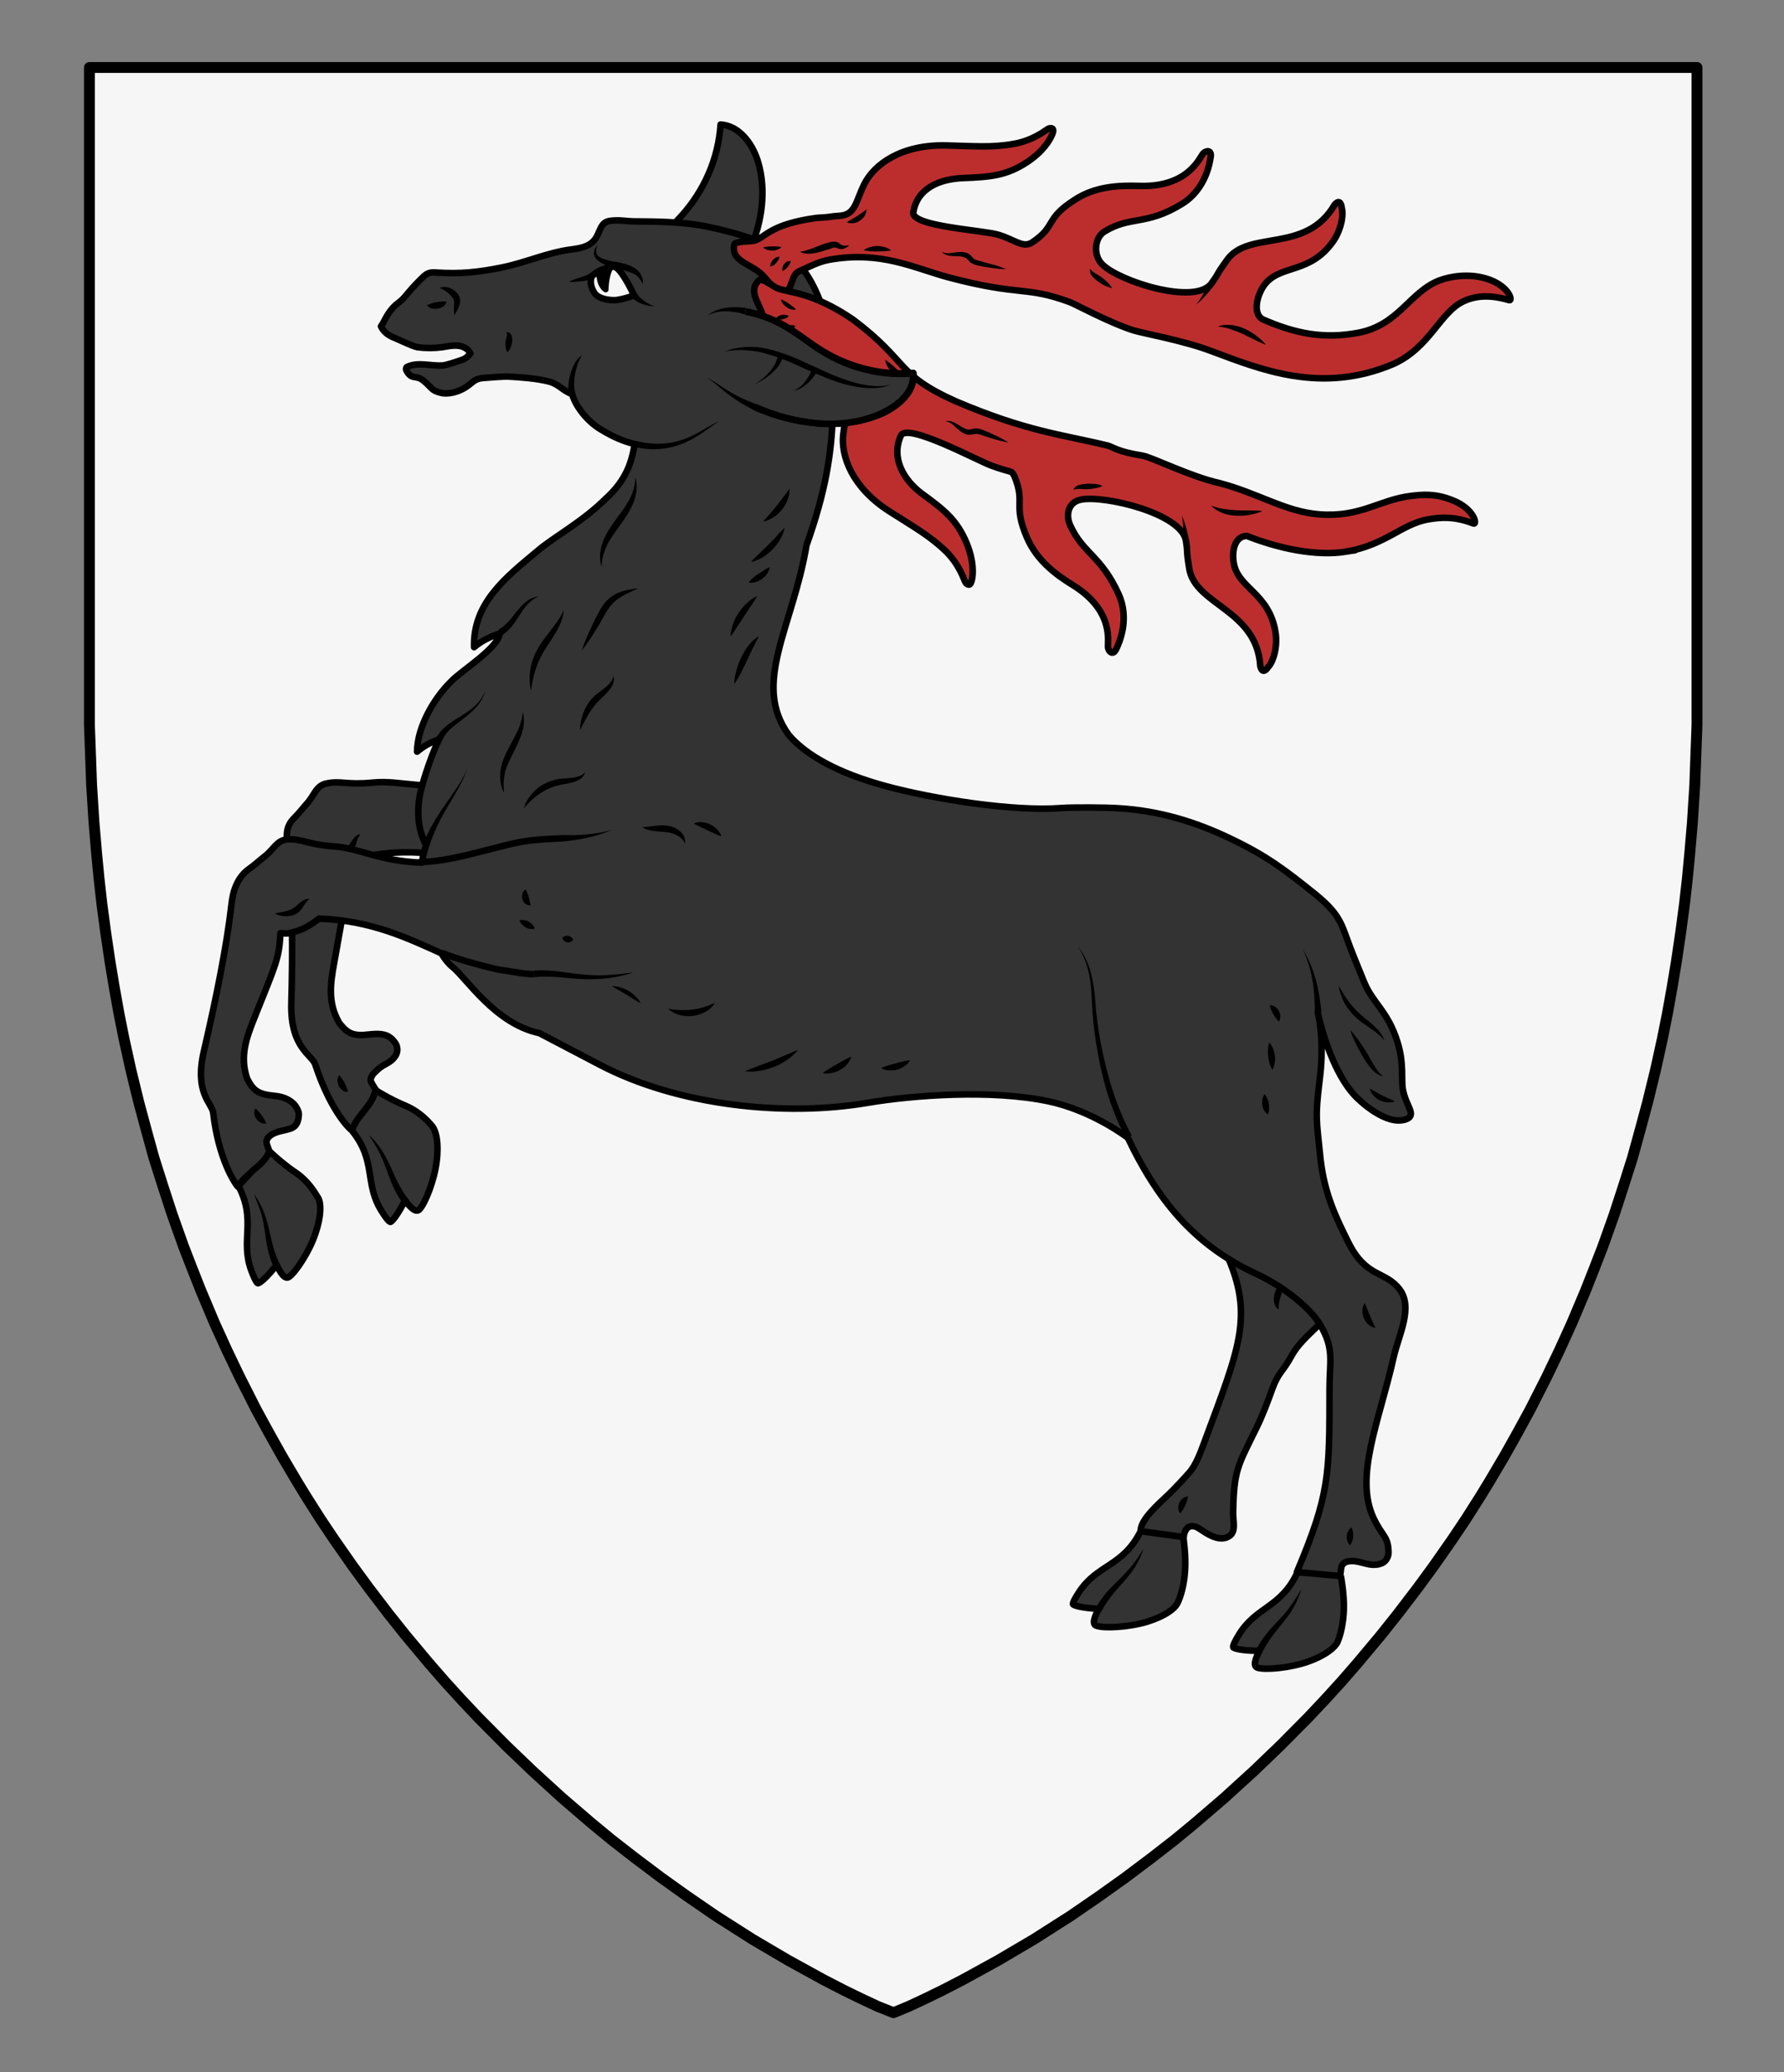 <?xml version="1.0" encoding="UTF-8" standalone="no"?>
<!-- Generator: Adobe Illustrator 16.0.0, SVG Export Plug-In . SVG Version: 6.00 Build 0)  -->

<svg
   xmlns:dc="http://purl.org/dc/elements/1.1/"
   xmlns:cc="http://creativecommons.org/ns#"
   xmlns:rdf="http://www.w3.org/1999/02/22-rdf-syntax-ns#"
   xmlns:svg="http://www.w3.org/2000/svg"
   xmlns="http://www.w3.org/2000/svg"
   xmlns:sodipodi="http://sodipodi.sourceforge.net/DTD/sodipodi-0.dtd"
   xmlns:inkscape="http://www.inkscape.org/namespaces/inkscape"
   version="1.1"
   id="Layer_1"
   x="0px"
   y="0px"
   width="820px"
   height="952px"
   viewBox="0 0 820 952"
   enable-background="new 0 0 820 952"
   xml:space="preserve"
   inkscape:version="0.92.2 (5c3e80d, 2017-08-06)"
   sodipodi:docname="Brauchitsch1.svg"><rect x="0" y="0" width="820" height="952" fill="#808080" stroke="none"/><defs
     id="defs17" /><sodipodi:namedview
     pagecolor="#ffffff"
     bordercolor="#666666"
     borderopacity="1"
     objecttolerance="10"
     gridtolerance="10"
     guidetolerance="10"
     inkscape:pageopacity="0"
     inkscape:pageshadow="2"
     inkscape:window-width="640"
     inkscape:window-height="480"
     id="namedview15"
     showgrid="false"
     inkscape:zoom="0.24789916"
     inkscape:cx="410"
     inkscape:cy="476"
     inkscape:window-x="0"
     inkscape:window-y="0"
     inkscape:window-maximized="0"
     inkscape:current-layer="Layer_1" /><g
     transform="translate(0.55,1.806)"
     id="g490"><g
       id="Layer_3_4_"><g
         id="Layer_3_5_"><g
           id="g3"><polygon
             style="fill:#f6f6f6;stroke:#000000;stroke-width:5;stroke-linejoin:round;stroke-miterlimit:10"
             id="polygon5"
             stroke-miterlimit="10"
             points="608.749,778.7 615.95,770.8 623.35,762.3 634.149,749.399 641.95,739.601 651.05,727.7 658.45,717.601 667.05,705.3 673.35,695.899 679.95,685.499 683.749,679.3 690.85,667.3 696.85,656.601 702.85,645.601 710.45,630.601 716.249,618.499 721.85,606.2 728.35,590.8 732.649,579.899 736.249,570.601 741.45,555.999 745.85,542.499 749.85,529.899 753.35,517.2 756.749,504.601 760.35,489.9 763.55,475.4 765.85,463.9 767.95,452.2 769.95,440.2 771.95,426.7 773.749,413.2 775.05,401.601 776.149,390.101 777.35,376 778.45,358.7 778.85,347.5 779.45,331.2 779.45,29.2 40.55,29.2 40.55,331.2 41.15,347.5 41.55,358.7 42.65,376 43.85,390.101 44.95,401.601 46.25,413.2 48.05,426.7 50.05,440.2 52.05,452.2 54.15,463.9 56.45,475.4 59.65,489.9 63.25,504.601 66.65,517.2 70.15,529.899 74.15,542.499 78.55,555.999 83.75,570.601 87.35,579.899 91.65,590.8 98.15,606.2 103.75,618.499 109.55,630.601 117.15,645.601 123.15,656.601 129.15,667.3 136.25,679.3 140.05,685.499 146.65,695.899 152.95,705.3 161.55,717.601 168.95,727.7 178.05,739.601 185.85,749.399 196.65,762.3 204.05,770.8 211.25,778.7 219.15,787.101 232.05,800.101 244.15,811.7 257.75,824.101 271.15,835.601 280.35,843.2 291.15,851.601 303.25,860.7 315.15,869.2 328.55,878.399 345.35,889.101 361.65,898.7 377.85,907.601 387.35,912.499 395.15,916.3 402.85,919.899 410.15,922.8 417.15,919.899 424.85,916.3 432.649,912.499 442.149,907.601 458.35,898.7 474.649,889.101 491.45,878.399 504.85,869.2 516.749,860.7 528.85,851.601 539.649,843.2 548.85,835.601 562.249,824.101 575.85,811.7 587.95,800.101 600.85,787.101 " /></g></g></g><g
       id="Layer_4_6_"><g
         id="g111-6"><path
           style="fill:#333333;stroke:#000000;stroke-width:3;stroke-linejoin:round;stroke-miterlimit:10"
           inkscape:connector-curvature="0"
           stroke-miterlimit="10"
           d="m 161.15,517.499 c 11.6,14.201 5.5,24.4 13.9,37.4 2.8,4.4 3.7,4.801 4,4.6 2.5,-1.699 6.6,-9.898 6.6,-9.898 0,0 4.3,6.5 6.5,4.299 2.7,-2.699 7,-13.6 8,-22.199 1.1,-8.6 -0.3,-14 -2,-16.1 -2.3,-2.801 -6.3,-6.9 -12.2,-9.4 -7.5,-3.1 -13.7,-7.1 -13.7,-7.1"
           id="path55" /><path
           style="fill:#333333;stroke:#000000;stroke-width:3;stroke-linejoin:round;stroke-miterlimit:10"
           inkscape:connector-curvature="0"
           stroke-miterlimit="10"
           d="m 271.35,400.601 c -32.3,9.399 -57.6,-17.7 -102.5,-9.2 0,0 -0.5,2.5 -4.5,5.1 -4.8,3.101 -4.7,2.7 -7.9,3.4 2.4,11.5 1.3,14.1 -3.4,40.6 -1.7,9.4 -3.1,18.4 2.4,27.7 3.8,4.8 6.3,6.1 13.8,5.2 5.3,-0.601 8.5,-0.101 11,2.8 1.1,1.3 1.6,2 1.8,3.7 0.3,3 -2.2,5.5 -4.9,6.899 -2.7,1.4 -3.7,2.301 -5.8,4.4 -0.9,0.9 -1.6,2.2 -1.5,3.4 0.1,0.8 1.5,2.899 2.5,4.5 l -0.3,-0.4 c -1,7.3 -8.8,11.9 -10.8,18.799 -2.1,-1.398 -10.4,-10.5 -16.9,-30.299 -1.5,-4.5 -11.5,-7.6 -11,-28 0.7,-24.2 0.5,-48.899 -1.1,-68.3 -0.5,-5.7 -2.8,-11.7 2.2,-16.7 2.1,-2.1 4.2,-4.7 6.1,-6.899 3.4,-3.7 4.1,-8.2 9,-9.2 6.7,-1.4 9,0.8 21.2,-0.4 14.3,-1.399 24,4.8 52,-1.3"
           id="path57-3" /><path
           style="fill:#333333;stroke:#000000;stroke-width:3;stroke-linejoin:round;stroke-miterlimit:10"
           inkscape:connector-curvature="0"
           stroke-miterlimit="10"
           d="m 296.15,115.6 c 5.5,-7.899 9.6,-10.6 16.5,-18.199 10.3,-11.4 17,-26.2 18,-42 8.4,0.5 14.4,8.399 17,16.399 3.1,9.7 2.8,20.3 0.3,30.101 -2.5,9.899 -7.1,19.1 -12.5,27.699"
           id="path59" /><g
           id="g99-3"><path
             style="fill:none;stroke:#000000;stroke-width:3;stroke-miterlimit:10"
             inkscape:connector-curvature="0"
             stroke-miterlimit="10"
             d="m 222.65,356.5 c 13,-2.9 12.7,-6.4 28.3,-13.1 8.2,-3.5 15.6,-4.9 22.8,-6.5"
             id="path61-5" /><g
             id="g65"><path
               inkscape:connector-curvature="0"
               d="m 273.45,335.4 c 3.8,-0.601 7.6,-1.2 11.3,-2.2 3.7,-1 7.3,-2.3 10.8,-4 -3.2,2.1 -6.7,3.899 -10.3,5.399 -3.6,1.5 -7.4,2.601 -11.1,3.7 z"
               id="path63" /></g><g
             id="g69"><path
               inkscape:connector-curvature="0"
               d="m 316.25,392.2 c -3.4,1.8 -7,3.3 -10.7,4.5 -3.7,1.1 -7.5,1.9 -11.4,2.4 -3.8,0.5 -7.7,0.699 -11.5,1 -3.8,0.399 -7.5,0.8 -11.1,1.899 l -0.8,-2.899 c 3.8,-1 7.8,-1.4 11.6,-1.601 3.9,-0.2 7.7,-0.2 11.5,-0.5 3.8,-0.3 7.5,-0.899 11.2,-1.7 3.9,-0.799 7.5,-1.999 11.2,-3.099 z"
               id="path67" /></g><g
             id="g73"><path
               inkscape:connector-curvature="0"
               d="m 355.65,399.7 c -0.7,1.9 -2.1,3.5 -3.7,4.8 -1.6,1.3 -3.5,2.3 -5.4,2.8 -2,0.601 -4.1,0.801 -6.1,0.601 -2,-0.2 -4,-0.8 -5.7,-2 2,0 3.9,-0.101 5.7,-0.3 1.8,-0.2 3.6,-0.601 5.3,-1.101 1.7,-0.5 3.4,-1.1 5,-1.899 1.6,-0.901 3.2,-1.901 4.9,-2.901 z"
               id="path71" /></g><g
             id="g77"><path
               inkscape:connector-curvature="0"
               d="m 345.65,323.8 c -1.3,-0.2 -2.5,-0.5 -3.6,-0.8 l -3.2,-0.9 -3.2,-0.899 c -1.1,-0.3 -2.2,-0.601 -3.5,-1.101 1.1,-0.8 2.4,-1.1 3.7,-1.3 1.3,-0.1 2.6,0 3.8,0.3 1.2,0.301 2.4,0.9 3.5,1.601 1,0.899 1.9,1.799 2.5,3.099 z"
               id="path75" /></g><g
             id="g81"><path
               inkscape:connector-curvature="0"
               d="m 309.15,325.8 c 1.9,-0.399 3.7,-1 5.5,-1.5 1.8,-0.5 3.7,-1 5.8,-1.1 2.1,-0.101 4.3,0.399 6.1,1.6 0.9,0.601 1.7,1.3 2.3,2.2 0.6,0.9 0.9,2 0.8,3 -1,-1.7 -2.5,-2.6 -4.1,-3.1 -1.6,-0.5 -3.3,-0.7 -5,-0.7 -1.7,0.1 -3.6,0.3 -5.5,0.399 -1.9,0.001 -4,0.001 -5.9,-0.799 z"
               id="path79" /></g><g
             id="g85"><path
               inkscape:connector-curvature="0"
               d="m 307.55,400 c 1.3,-0.3 2.7,-0.3 4,-0.1 1.3,0.2 2.6,0.5 3.9,1 1.3,0.5 2.4,1.1 3.5,1.899 1.1,0.801 2.1,1.7 2.9,2.801 -1.3,-0.4 -2.5,-0.9 -3.7,-1.4 l -3.5,-1.4 -3.5,-1.3 c -1.2,-0.5 -2.4,-0.899 -3.6,-1.5 z"
               id="path83" /></g><g
             id="g89"><path
               inkscape:connector-curvature="0"
               d="m 286.45,381.8 c -0.2,0.7 -0.6,1.101 -1.1,1.4 -0.4,0.3 -0.9,0.4 -1.4,0.5 -0.5,0 -1,-0.1 -1.4,-0.3 -0.5,-0.3 -0.9,-0.601 -1.2,-1.3 0.5,-0.5 0.9,-0.8 1.3,-1 0.4,-0.2 0.8,-0.3 1.1,-0.3 0.4,0 0.8,0 1.2,0.199 0.5,0.102 0.9,0.301 1.5,0.801 z"
               id="path87" /></g><g
             id="g93"><path
               inkscape:connector-curvature="0"
               d="m 268.15,379.9 c -0.8,0.399 -1.6,0.5 -2.3,0.5 -0.7,0 -1.4,-0.101 -2,-0.3 -0.6,-0.2 -1.2,-0.5 -1.8,-0.9 -0.6,-0.399 -1.1,-0.899 -1.5,-1.8 0.8,-0.4 1.6,-0.5 2.3,-0.5 0.7,0 1.4,0.1 2,0.3 0.6,0.2 1.2,0.5 1.8,0.9 0.6,0.501 1.1,1.001 1.5,1.8 z"
               id="path91" /></g><g
             id="g97"><path
               inkscape:connector-curvature="0"
               d="m 264.55,369.7 c -0.9,0.3 -1.8,0.1 -2.5,-0.3 -0.7,-0.4 -1.3,-1.101 -1.7,-1.8 -0.4,-0.7 -0.5,-1.601 -0.4,-2.4 0.1,-0.799 0.5,-1.7 1.2,-2.2 l 1.1,1.8 c 0.3,0.5 0.6,1 0.8,1.4 0.2,0.5 0.4,0.9 0.7,1.5 z"
               id="path95" /></g></g><g
           id="g105"><g
             id="g103-8"><path
               inkscape:connector-curvature="0"
               d="m 151.45,391.9 c 1.4,-0.9 2.8,-1.4 4.1,-2.101 1.3,-0.6 2.4,-1.3 3.3,-2.199 0.9,-0.801 1.5,-2 2.4,-3.301 0.5,-0.6 1,-1.3 1.6,-1.899 0.7,-0.5 1.5,-1 2.3,-1 -1.1,1.2 -1.4,2.5 -1.8,3.899 -0.2,0.7 -0.5,1.4 -0.9,2.2 -0.4,0.8 -0.9,1.5 -1.6,2.2 -1.3,1.3 -3,2 -4.6,2.3 -1.6,0.301 -3.2,0.301 -4.8,-0.099 z"
               id="path101-1" /></g></g><g
           id="g109"><path
             inkscape:connector-curvature="0"
             d="m 168.95,519.601 c 2.2,1.898 4.1,4.1 5.7,6.6 1.6,2.4 3,5.1 4.2,7.699 1.2,2.6 2.3,5.301 3.6,7.801 1.3,2.5 2.8,4.9 4.4,7.1 l -2.5,1.801 c -1.7,-2.4 -3.2,-5 -4.4,-7.701 -1.2,-2.699 -2.2,-5.4 -3.1,-8.1 -1,-2.699 -2.1,-5.301 -3.4,-7.801 -1.3,-2.601 -2.9,-5.001 -4.5,-7.399 z"
             id="path107" /></g></g><g
         id="g115-6"><path
           inkscape:connector-curvature="0"
           d="m 155.35,492.101 c 0.7,0.699 1.1,1.3 1.5,1.899 0.4,0.601 0.7,1.101 1,1.7 0.3,0.6 0.6,1.1 0.8,1.8 0.3,0.601 0.5,1.3 0.8,2.3 -1,0.101 -1.8,-0.199 -2.5,-0.699 -0.7,-0.5 -1.3,-1.101 -1.7,-1.9 -0.4,-0.7 -0.6,-1.6 -0.7,-2.4 0,-1.101 0.2,-2.001 0.8,-2.7 z"
           id="path113-8" /></g><g
         id="g309"><path
           style="fill:#333333;stroke:#000000;stroke-width:3;stroke-linejoin:round;stroke-miterlimit:10"
           inkscape:connector-curvature="0"
           stroke-miterlimit="10"
           d="m 595.95,720.2 c -7.5,16.699 -19.301,15.9 -27.201,29.199 -2.699,4.5 -2.699,5.5 -2.299,5.701 2.6,1.5 11.899,1.5 11.899,1.5 0,0 -3.899,6.699 -1,7.699 3.7,1.199 15.3,0.1 23.399,-2.801 8.201,-2.898 12.4,-6.6 13.5,-9 1.4,-3.299 2.701,-8.699 2.9,-15.1 0.2,-7 -1.4,-15.299 -1.4,-15.299"
           id="path117-9" /><path
           style="fill:#333333;stroke:#000000;stroke-width:3;stroke-linejoin:round;stroke-miterlimit:10"
           inkscape:connector-curvature="0"
           stroke-miterlimit="10"
           d="m 523.749,701.601 c -8.199,16.398 -20,15.1 -28.399,28.1 -2.899,4.4 -2.899,5.4 -2.601,5.6 2.601,1.6 11.801,2 11.801,2 0,0 -4.1,6.6 -1.301,7.699 3.601,1.4 15.301,0.701 23.5,-1.799 8.301,-2.6 12.701,-6 13.9,-8.5 1.6,-3.201 3.1,-8.6 3.5,-15 0.5,-6.9 -0.8,-15.4 -0.8,-15.4"
           id="path119" /><path
           style="fill:#333333;stroke:#000000;stroke-width:3;stroke-linejoin:round;stroke-miterlimit:10"
           inkscape:connector-curvature="0"
           stroke-miterlimit="10"
           d="m 543.55,704.3 c -0.1,-1.801 1.4,-4.5 2.6,-4.801 2.301,-0.6 3.5,0.201 5.9,1.801 3.699,2.5 8.4,5 12.199,2.699 3.601,-2.1 1.9,-6.898 2,-11.1 0.4,-19.4 2,-21 10.601,-38.5 2.601,-5.199 5.3,-12.199 7.2,-17.6 3.1,-8.6 4.9,-8 9.199,-16 5.101,-9.301 17.201,-15.801 21.101,-25.699 3.8,-9.701 -2.7,-10.9 -4.8,-21.102 -2.4,-11.299 -10,-13.1 -5.801,-23.898 1.601,-4.102 -6.399,-8.102 -6,-12.4 0.601,-6.701 7.101,-13 3.601,-18.701 -6.2,-10 -1.601,-9.5 -9,-18.699 -1.601,-2 -3.3,-4.1 -5.7,-5.1 -1.8,-0.8 -3.8,-0.9 -5.8,-0.9 -18.3,0 -35.7,10 -51.399,19.699 -1.201,29.5 23.6,39.102 31.899,56.301 15.2,31.301 8.601,44.801 -8.7,91.4 -1.5,4 -3.6,9.6 -6.4,12.799 -3.399,3.801 -6.799,7.5 -10.5,11 -3.699,3.5 -12.299,11 -12,16.102 z"
           id="path121-4" /><g
           id="g125"><path
             inkscape:connector-curvature="0"
             d="m 525.05,709.7 c -0.9,2.799 -2.1,5.4 -3.6,7.9 -1.5,2.5 -3.4,4.799 -5.301,7 -1.9,2.199 -3.9,4.299 -5.6,6.5 -1.7,2.199 -3.301,4.5 -4.6,6.898 l -2.701,-1.5 c 1.5,-2.5 3.301,-5 5.201,-7.199 2,-2.199 4.1,-4.199 6.1,-6.199 2,-2 4,-4.102 5.699,-6.301 1.802,-2.3 3.302,-4.698 4.802,-7.099 z"
             id="path123" /></g><g
           id="g129"><path
             inkscape:connector-curvature="0"
             d="m 589.55,585.601 c 0.199,1.398 0,2.699 -0.2,3.898 -0.3,1.201 -0.7,2.4 -1,3.5 -0.399,1.102 -0.7,2.102 -0.899,3.201 -0.201,1.1 -0.301,2.199 -0.301,3.6 -1.199,-0.801 -1.9,-2.199 -2.1,-3.6 -0.2,-1.4 0,-2.9 0.4,-4.1 0.399,-1.301 1,-2.4 1.699,-3.5 0.701,-1.101 1.5,-1.999 2.401,-2.999 z"
             id="path127" /></g><g
           id="g133"><path
             inkscape:connector-curvature="0"
             d="m 545.55,685.7 c -0.2,0.9 -0.4,1.6 -0.6,2.299 -0.201,0.701 -0.5,1.201 -0.701,1.801 -0.299,0.6 -0.6,1.1 -0.899,1.699 -0.399,0.602 -0.8,1.201 -1.399,2 -0.601,-0.699 -0.9,-1.6 -0.9,-2.5 0,-0.898 0.1,-1.699 0.5,-2.5 0.4,-0.799 0.9,-1.5 1.6,-2 0.598,-0.5 1.399,-0.898 2.399,-0.799 z"
             id="path131" /></g><path
           style="fill:#333333;stroke:#000000;stroke-width:3;stroke-linejoin:round;stroke-miterlimit:10"
           inkscape:connector-curvature="0"
           stroke-miterlimit="10"
           d="m 278.05,227.1 c 9,-8.199 11.7,-16.199 13.1,-24.8 v -0.1 c -4.9,-1.2 -9.9,-3.3 -14.8,-6.3 -5.9,-3.2 -12.1,-10.2 -13.9,-16.601 -4.5,-1.7 -6.1,-4.6 -10.6,-5.8 -5.3,-1.4 -12.8,-2 -18.7,-2.3 -2.7,-0.101 -10,0.5 -12.1,0.7 -3.7,0.399 -4.5,2.3 -7.7,4.3 -3.2,2 -7.9,3.399 -11.5,2.399 -4.2,-1.1 -3.7,-2.1 -7.6,-5.399 -3.8,-3.2 -5.5,0 -8.1,-5 -0.1,-0.3 -0.1,-0.7 0,-1 0.2,-0.4 0.6,-0.601 1,-0.7 4.8,-2 10.4,-0.1 15.6,-0.4 1.6,-0.1 6,-1.5 9.3,-2.699 1.7,-0.601 2.4,-1.5 3.6,-2.801 -0.9,-2.199 -3.4,-3.399 -5.8,-3.6 -2.4,-0.201 -4.7,0.3 -7.1,0.7 -3.8,0.5 -7.7,0.5 -11.5,0 -2,-0.3 -11.1,-4.7 -11,-4.5 -2.4,-1 -4.6,-2.7 -5.7,-5.101 0.2,-0.399 0.6,-0.8 0.8,-1.199 1.9,-3.7 3.8,-7.101 7.1,-9.5 2.3,-1.7 3,-2.801 4.8,-4.9 2.1,-2.5 4.4,-4.9 6.8,-7.2 1.9,-1.8 3.3,-2.1 5.9,-1.899 11.1,0.699 19.1,-0.101 30,-2.301 10.7,-2.1 21.1,-6.899 32,-8.3 3.9,-0.5 8.1,-1.2 10.6,-4.2 1.5,-1.699 2.1,-4 3.2,-6 1.1,-2 2.2,-2.699 4.5,-3 4.6,-0.5 6.7,0.301 11.4,0.301 8.4,0.1 20.4,0 31.8,2.199 12.9,2.5 32.9,8.101 42.6,17.101 8.9,8.2 20.2,36.2 16.2,67.9 -0.4,19.6 -3.5,37.399 -12.1,61.6 -6.3,37.6 -25.4,63.6 -8.1,87.2 8.2,9.5 22.9,17.5 44.1,23.3 22.3,6.101 59.301,11.9 81,10.2 5.4,-0.4 21.1,-0.3 26.5,0.1 18.4,1.101 35.1,6.101 51.5,14 16.4,7.801 25,14.301 39.5,26 8.801,7.301 10.9,11.5 13.5,18.801 2.6,7.3 5.301,13.6 8.2,20.8 4.2,10.3 11,13.399 15.5,28 3,9.6 1.601,16.899 2.399,21.5 1.301,7.6 6.5,11.699 1.701,13.699 -9.101,3.5 -21.701,-8.499 -23.9,-10.899 -9.5,-10.3 -14.7,-28.7 -16.4,-35.8 -0.3,-1.601 -0.5,-2.4 -0.5,-2.4 0.1,0.5 0.301,1.3 0.5,2.4 0.801,4.3 2.2,14.3 0.4,28.399 -2.2,17.899 -1.5,18.3 0.4,36.999 1.899,16.102 7.299,26.9 12.699,37.801 8.301,16.699 17,13 23.6,21.699 6.4,8.4 -0.399,20.9 -2.699,31.102 -6.5,29.1 -18.2,54.699 -9.301,73.898 4,8.5 6.601,8.301 6.9,15 0.1,1.701 0,2.5 -0.9,4 -1.6,2.5 -5.199,2.9 -8.199,2.301 -3,-0.599 -5.9,-1.801 -8.9,-1.4 -1.3,0.1 -2.6,0.701 -3.3,1.801 -0.5,0.699 -0.7,3.199 -0.899,5 l -19.9,-1.801 c 15,-35.6 15,-44.199 15,-84.199 0,-13 2.3,-18.1 -4.2,-29.301 -4,-6.799 -14.899,-16.6 -29.2,-23.4 -26.6,-12.199 -44.4,-31.299 -59.3,-62.6 0,0 -16.101,-12.5 -36.601,-16.799 -26.1,-5.5 -62.199,-2.8 -82.899,0.7 -38.6,6.599 -87.5,1.199 -123.1,-17.4 l -27.9,-14.6 c -20.3,-4.301 -33.4,-25.101 -39.8,-30.301 -1.8,-1.399 -3.6,-3.6 -5.3,-6.399 -15.4,-6.9 -32.2,-15.101 -56.2,-15.9 0,0 -4.7,3.9 -9.2,5.4 -5.5,1.8 -5.3,1.399 -8.5,1.3 -0.6,11.8 -2.1,14.2 -12.1,39.2 -3.5,8.8 -6.7,17.399 -3.2,27.6 2.8,5.4 4.9,7.2 12.5,7.9 5,0.399 8.6,2.6 10.2,5.398 0.8,1.5 1.2,2.301 1,4 -0.3,3 -1.3,5 -4.2,5.801 -2.9,0.9 -6,1.1 -8.5,2.801 -1.1,0.699 -2,1.799 -2.1,3.1 -0.1,0.799 0.9,3.199 1.5,4.9 l -0.2,-0.4 c -2.4,7 -11,9.9 -14.4,16.199 -1.7,-1.799 -9,-13.1 -11.4,-33.9 -0.5,-4.699 -8.9,-8.898 -4.2,-28.799 5.5,-23.6 10.4,-47.8 12.6,-67.1 0.6,-5.7 2.5,-12.4 8.3,-16.4 2.4,-1.7 4.9,-4 7.2,-5.8 4,-3.1 5.4,-7.4 10.4,-7.6 6.8,-0.301 8.7,2.3 20.9,3.199 12.3,0.801 20.4,6.7 40.7,7.5 0.4,-2.8 1.1,-5.5 2,-8.1 -3.8,-6.7 -4.3,-14.9 -3,-22.4 1.3,-7.5 6.9,-22.7 9,-26.2 -4.1,1.5 -6.8,2.9 -10.2,5.7 0.1,-11.3 7.6,-24.399 15.7,-32.3 l -0.3,0.3 c 4.6,-5.1 21.7,-15.3 22.6,-22.3 -3.8,1.4 -7.6,2.8 -11.8,6.3 -0.6,-20.3 14.7,-32.2 29,-44.1 7.499,-6.5 20.499,-13.2 31.699,-24.3 z"
           id="path135" /><g
           id="g139-4"><path
             inkscape:connector-curvature="0"
             d="m 291.45,217.5 c 0.6,1.8 0.8,3.8 0.6,5.8 -0.2,2 -0.7,3.9 -1.4,5.7 -0.7,1.8 -1.7,3.601 -2.6,5.2 -1,1.6 -2.1,3.2 -3.2,4.7 -2.2,3.1 -4.4,6 -6.1,9.2 -1.6,3.199 -2.8,6.699 -2.7,10.6 -0.7,-1.8 -0.9,-3.8 -0.8,-5.8 0.2,-2 0.6,-3.9 1.3,-5.8 1.4,-3.7 3.6,-7 5.8,-10 1.1,-1.5 2.2,-3 3.3,-4.5 1.1,-1.5 2,-3.101 2.9,-4.601 1.7,-3.199 2.9,-6.599 2.9,-10.499 z"
             id="path137-3" /></g><g
           id="g143-3"><path
             inkscape:connector-curvature="0"
             d="m 362.35,222.7 c 0.1,1.8 -0.3,3.5 -0.9,5.1 -0.6,1.601 -1.5,3.2 -2.6,4.5 -1.1,1.4 -2.4,2.601 -3.8,3.5 -1.5,0.9 -3.1,1.7 -4.8,2 1.1,-1.399 2.2,-2.5 3.3,-3.8 1,-1.2 2,-2.399 3,-3.6 1,-1.201 1.9,-2.5 2.8,-3.7 1.1,-1.3 2,-2.6 3,-4 z"
             id="path141-4" /></g><g
           id="g147-7"><path
             inkscape:connector-curvature="0"
             d="m 360.15,240.6 c -0.4,1.9 -1.1,3.7 -2.1,5.4 -1,1.7 -2.2,3.2 -3.5,4.6 -1.4,1.4 -2.9,2.601 -4.5,3.601 -1.7,1 -3.5,1.8 -5.4,2.1 1.3,-1.5 2.7,-2.7 4,-4 l 3.9,-3.8 c 1.3,-1.3 2.5,-2.6 3.8,-3.899 1.1,-1.402 2.4,-2.702 3.8,-4.002 z"
             id="path145-8" /></g><g
           id="g151-4"><path
             inkscape:connector-curvature="0"
             d="m 353.25,258.8 c -0.2,1.2 -0.7,2.2 -1.3,3.101 -0.6,0.899 -1.4,1.6 -2.3,2.3 -0.9,0.6 -1.9,1.1 -2.9,1.399 -1.1,0.301 -2.2,0.4 -3.3,0.2 0.8,-0.899 1.5,-1.6 2.3,-2.3 0.8,-0.6 1.5,-1.2 2.3,-1.7 0.8,-0.5 1.6,-1 2.4,-1.5 0.7,-0.6 1.6,-1.1 2.8,-1.5 z"
             id="path149-9" /></g><g
           id="g155-5"><path
             inkscape:connector-curvature="0"
             d="m 347.55,272 c -1,1.7 -2,3.2 -3.1,4.8 l -3,4.5 -3,4.601 c -1,1.5 -2,3.1 -3.2,4.7 0,-2 0.5,-3.9 1.1,-5.7 0.7,-1.8 1.5,-3.601 2.6,-5.2 1.1,-1.601 2.3,-3.101 3.8,-4.4 1.4,-1.401 3,-2.501 4.8,-3.301 z"
             id="path153-6" /></g><g
           id="g159-4"><path
             inkscape:connector-curvature="0"
             d="m 348.25,290.5 c -1,1.9 -1.9,3.7 -2.8,5.5 l -2.6,5.5 c -0.9,1.8 -1.7,3.7 -2.7,5.5 -0.9,1.8 -1.9,3.601 -3.2,5.4 0,-2.2 0.4,-4.2 1,-6.3 0.5,-2 1.3,-4 2.2,-5.9 0.9,-1.9 2,-3.7 3.3,-5.4 1.3,-1.7 2.9,-3.3 4.8,-4.3 z"
             id="path157-4" /></g><g
           id="g163-4"><path
             inkscape:connector-curvature="0"
             d="m 228.55,287.5 c 1.6,-0.899 3.1,-2.2 4.4,-3.6 1.4,-1.4 2.6,-3.101 3.9,-4.7 1.3,-1.601 2.7,-3.2 4.4,-4.601 1.7,-1.3 3.7,-2.3 5.8,-2.399 -1.9,0.8 -3.5,2 -4.9,3.399 -1.4,1.4 -2.5,3.101 -3.6,4.801 -1.1,1.699 -2.2,3.5 -3.6,5.199 -1.3,1.7 -2.9,3.301 -4.9,4.5 z"
             id="path161" /></g><g
           id="g167-6"><path
             inkscape:connector-curvature="0"
             d="m 231.15,362.5 c -1.6,-2.899 -2.1,-6.5 -1.7,-9.9 0.4,-3.399 1.7,-6.699 3.2,-9.6 1.5,-3 3.1,-5.7 4.5,-8.6 0.7,-1.4 1.3,-2.9 1.7,-4.4 0.5,-1.5 0.7,-3.1 0.8,-4.8 0.5,1.6 0.7,3.3 0.6,5 -0.1,1.7 -0.5,3.399 -1,5 -1,3.2 -2.6,6.2 -4,9.1 -0.7,1.4 -1.4,2.9 -2.1,4.3 -0.6,1.4 -1.2,2.9 -1.6,4.4 -0.6,3 -0.8,6.2 -0.4,9.5 z"
             id="path165-6" /></g><g
           id="g171"><path
             inkscape:connector-curvature="0"
             d="m 281.45,308.8 c 0.4,1.2 0.1,2.7 -0.4,3.9 -0.6,1.3 -1.4,2.399 -2.2,3.3 -1.8,2 -3.7,3.5 -5.2,5.2 -1.5,1.7 -2.9,3.7 -4.1,5.8 -1.2,2.1 -2.3,4.3 -3.5,6.6 0,-2.6 0.5,-5.1 1.4,-7.6 0.9,-2.4 2.2,-4.8 4,-6.8 1.8,-2 4,-3.4 5.9,-4.9 1.7,-1.4 3.5,-3 4.1,-5.5 z"
             id="path169" /></g><g
           id="g175"><path
             inkscape:connector-curvature="0"
             d="m 292.85,268.4 c -3.1,1.5 -6.2,2.8 -8.9,4.6 -1.3,0.9 -2.5,1.9 -3.5,3.101 -1,1.199 -1.9,2.5 -2.7,3.899 -1.6,2.9 -3.3,5.9 -5.1,8.7 -1.8,2.9 -3.7,5.7 -5.8,8.4 1,-3.301 2.4,-6.4 3.8,-9.5 1.4,-3.101 2.9,-6.101 4.5,-9.101 0.9,-1.5 1.9,-3 3.2,-4.399 1.3,-1.301 2.8,-2.4 4.4,-3.2 3.3,-1.5 6.7,-2.1 10.1,-2.5 z"
             id="path173" /></g><g
           id="g179"><path
             inkscape:connector-curvature="0"
             d="m 200.25,336.7 c 1.4,-2.5 3.5,-4.4 5.6,-6 2.1,-1.601 4.4,-2.8 6.5,-4.2 2.1,-1.4 4.2,-2.8 6,-4.6 1.8,-1.801 3.2,-3.9 4.2,-6.301 -0.7,2.5 -2,4.801 -3.6,6.801 -1.6,2 -3.7,3.699 -5.7,5.3 -2,1.6 -4.1,3.1 -6,4.7 -1.9,1.6 -3.4,3.5 -4.4,5.6 z"
             id="path177" /></g><g
           id="g183-2"><path
             inkscape:connector-curvature="0"
             d="m 194.15,385.5 c 1.3,-3.1 2.7,-6.2 4.4,-9.1 1.7,-2.9 3.5,-5.7 5.4,-8.4 1.9,-2.7 3.8,-5.399 5.6,-8.1 1.8,-2.8 3.5,-5.601 4.6,-8.7 -0.9,3.2 -2.4,6.2 -4,9.1 -1.6,2.9 -3.3,5.7 -5,8.601 -1.7,2.8 -3.3,5.7 -4.7,8.7 -1.4,2.899 -2.6,6 -3.6,9 z"
             id="path181" /></g><g
           id="g187-8"><path
             inkscape:connector-curvature="0"
             d="m 494.85,432.9 c 2.399,3 4.2,6.5 5.399,10.1 1.201,3.7 1.801,7.5 2.301,11.3 0.199,1.9 0.3,3.801 0.5,5.7 0.1,1.9 0.3,3.8 0.6,5.7 0.4,3.8 1,7.5 1.7,11.3 0.7,3.7 1.5,7.4 2.399,11.101 1,3.699 1.9,7.3 3.101,10.899 2.3,7.2 5.2,14.2 8.8,20.8 l -2.6,1.4 c -1.801,-3.5 -3.5,-6.9 -4.9,-10.5 -0.8,-1.801 -1.4,-3.6 -2.1,-5.4 -0.6,-1.8 -1.2,-3.699 -1.801,-5.5 -1.1,-3.699 -2,-7.399 -2.899,-11.199 -0.8,-3.801 -1.5,-7.5 -2.101,-11.301 -0.6,-3.8 -1.1,-7.6 -1.399,-11.399 -0.399,-3.8 -0.5,-7.7 -0.7,-11.5 -0.199,-3.8 -0.8,-7.5 -1.699,-11.2 -1.001,-3.6 -2.501,-7.1 -4.601,-10.301 z"
             id="path185-7" /></g><g
           id="g191"><path
             inkscape:connector-curvature="0"
             d="m 603.85,463.101 c -0.101,-5 -0.3,-10 -1.2,-14.9 -0.8,-4.9 -2.4,-9.7 -4.5,-14.3 2.5,4.399 4.6,9 6,14 1.4,4.899 2.1,10 2.7,15.1 z"
             id="path189" /></g><g
           id="g195"><path
             inkscape:connector-curvature="0"
             d="m 597.55,728.2 c -0.7,2.799 -1.9,5.5 -3.301,8.1 -1.399,2.5 -3.199,4.9 -5,7.199 -1.799,2.301 -3.699,4.4 -5.299,6.701 -1.601,2.299 -3.101,4.6 -4.4,7.1 l -2.7,-1.4 c 1.399,-2.6 3.101,-5.1 4.899,-7.4 1.9,-2.299 3.9,-4.398 5.801,-6.398 2,-2.102 3.8,-4.201 5.4,-6.602 1.699,-2.3 3.199,-4.8 4.6,-7.3 z"
             id="path193" /></g><path
           style="fill:none;stroke:#000000;stroke-linejoin:round;stroke-miterlimit:10"
           inkscape:connector-curvature="0"
           stroke-miterlimit="10"
           d="M 231.05,367.7"
           id="path197" /><g
           id="g201"><path
             inkscape:connector-curvature="0"
             d="m 268.45,352.8 c -0.2,0.7 -0.5,1.4 -0.9,2 -0.5,0.601 -1.1,1.101 -1.8,1.5 -1.3,0.801 -2.8,1.301 -4.3,1.601 -1.4,0.3 -2.9,0.6 -4.2,0.8 -1.3,0.3 -2.6,0.6 -3.9,1.1 -2.5,0.9 -4.9,2.2 -7.1,3.9 -2.2,1.6 -4.2,3.6 -6,5.9 0.7,-2.801 2.4,-5.5 4.5,-7.601 2.1,-2.2 4.7,-3.899 7.6,-4.899 1.4,-0.5 2.9,-0.9 4.5,-1.101 1.5,-0.2 2.9,-0.2 4.3,-0.399 1.4,-0.101 2.8,-0.2 4,-0.7 1.2,-0.201 2.4,-0.901 3.3,-2.101 z"
             id="path199" /></g><g
           id="g205"><path
             inkscape:connector-curvature="0"
             d="m 258.55,278.6 c -0.2,3.5 -1.7,6.801 -3.4,9.801 -1.7,3 -3.7,5.699 -5.4,8.5 -1.7,2.8 -3.1,5.699 -4.1,8.8 -1,3.1 -1.7,6.399 -2.1,9.8 -0.8,-3.3 -0.9,-6.9 -0.2,-10.4 0.6,-3.5 2,-6.8 3.8,-9.8 1.8,-3 4,-5.6 6,-8.3 2.1,-2.601 3.9,-5.301 5.4,-8.401 z"
             id="path203" /></g><g
           id="g209"><path
             inkscape:connector-curvature="0"
             d="m 341.75,490.3 c 2.1,-0.899 4.2,-1.6 6.2,-2.399 2,-0.799 4.1,-1.5 6.1,-2.3 2,-0.801 4,-1.601 6,-2.5 2,-0.801 4,-1.801 6.2,-2.601 -1.4,1.8 -3.1,3.3 -5,4.601 -1.9,1.3 -3.9,2.399 -6,3.199 -2.1,0.801 -4.3,1.5 -6.6,1.801 -2.3,0.399 -4.6,0.5 -6.9,0.199 z"
             id="path207-0" /></g><g
           id="g213-2"><path
             inkscape:connector-curvature="0"
             d="m 377.65,491.101 c 1.1,-0.9 2.2,-1.5 3.3,-2.2 l 3.1,-1.8 c 1,-0.601 2.1,-1.2 3.2,-1.801 1.1,-0.6 2.2,-1.199 3.5,-1.699 -0.4,1.399 -1.1,2.5 -2,3.6 -0.9,1 -2,1.9 -3.2,2.5 -1.2,0.7 -2.5,1.2 -3.8,1.4 -1.3,0.299 -2.7,0.399 -4.1,0 z"
             id="path211-2" /></g><g
           id="g217-6"><path
             inkscape:connector-curvature="0"
             d="m 404.449,488.8 c 1.201,-0.5 2.301,-0.899 3.4,-1.199 1.1,-0.301 2.1,-0.601 3.2,-0.9 1,-0.3 2.101,-0.6 3.2,-0.8 1.1,-0.3 2.199,-0.5 3.5,-0.7 -0.6,1.2 -1.5,2.1 -2.6,2.8 -1,0.7 -2.201,1.2 -3.4,1.601 -1.2,0.3 -2.5,0.399 -3.7,0.3 -1.199,-0.002 -2.499,-0.301 -3.6,-1.102 z"
             id="path215-4" /></g><g
           id="g221"><path
             inkscape:connector-curvature="0"
             d="m 626.749,596.8 c 0.5,1.1 0.9,2.1 1.201,3 0.399,0.9 0.699,1.801 1.1,2.699 0.4,0.9 0.8,1.701 1.199,2.701 0.4,0.9 0.9,1.799 1.4,3 -1.199,-0.1 -2.3,-0.801 -3.199,-1.5 -0.9,-0.801 -1.601,-1.801 -2.101,-2.9 -0.5,-1.099 -0.7,-2.301 -0.7,-3.5 0.1,-1.301 0.401,-2.5 1.1,-3.5 z"
             id="path219-7" /></g><g
           id="g225"><path
             inkscape:connector-curvature="0"
             d="m 620.649,699.899 c 0.4,0.801 0.6,1.5 0.7,2.201 0.101,0.699 0.101,1.299 0.101,2 0,0.6 -0.201,1.299 -0.4,1.898 -0.2,0.701 -0.5,1.301 -1,2.102 -0.7,-0.602 -1.1,-1.301 -1.301,-2 -0.199,-0.701 -0.299,-1.5 -0.299,-2.201 0.1,-0.699 0.199,-1.5 0.6,-2.1 0.4,-0.8 0.8,-1.4 1.599,-1.9 z"
             id="path223-5" /></g><g
           id="g229-0"><path
             inkscape:connector-curvature="0"
             d="m 583.05,460 c 1,-0.1 1.8,0.3 2.5,0.7 0.699,0.5 1.3,1.1 1.699,1.9 0.4,0.7 0.701,1.6 0.701,2.399 0,0.9 -0.101,1.7 -0.701,2.5 -0.699,-0.699 -1.1,-1.3 -1.5,-1.8 -0.399,-0.6 -0.699,-1.1 -1.1,-1.7 -0.3,-0.6 -0.6,-1.1 -0.9,-1.8 -0.199,-0.598 -0.5,-1.299 -0.699,-2.199 z"
             id="path227" /></g><g
           id="g233"><path
             inkscape:connector-curvature="0"
             d="m 582.85,477.101 c 0.8,0.899 1.399,1.899 1.8,2.899 0.401,1 0.6,2.101 0.801,3.2 0.1,1.1 0.1,2.2 -0.101,3.3 -0.2,1.101 -0.5,2.2 -1.101,3.2 -0.6,-1.1 -1,-2.1 -1.299,-3.1 -0.301,-1 -0.5,-2 -0.601,-3.101 -0.101,-1 -0.2,-2.1 -0.101,-3.1 0.102,-0.999 0.202,-2.099 0.602,-3.298 z"
             id="path231" /></g><g
           id="g237"><path
             inkscape:connector-curvature="0"
             d="m 580.749,500.8 c 0.601,0.801 1,1.5 1.301,2.301 0.3,0.699 0.5,1.5 0.6,2.199 0.1,0.7 0.2,1.5 0.1,2.301 0,0.799 -0.1,1.6 -0.5,2.6 -0.799,-0.6 -1.399,-1.301 -1.799,-2 -0.4,-0.701 -0.701,-1.5 -0.801,-2.4 -0.1,-0.8 -0.1,-1.699 0,-2.5 0.2,-0.801 0.499,-1.7 1.099,-2.501 z"
             id="path235" /></g><g
           id="g241"><path
             inkscape:connector-curvature="0"
             d="m 614.749,451 c 1.4,2.5 2.801,4.8 4.4,7 1.599,2.2 3.4,4.2 5.4,6 2,1.8 4.199,3.4 6.3,5.3 2.101,1.9 4.101,4.2 4.899,6.9 -1.699,-2.2 -3.899,-3.9 -6.1,-5.4 -2.199,-1.6 -4.6,-3 -6.8,-5 -2.101,-1.899 -3.899,-4.199 -5.399,-6.699 -1.3,-2.601 -2.3,-5.301 -2.7,-8.101 z"
             id="path239" /></g><g
           id="g245"><path
             inkscape:connector-curvature="0"
             d="m 620.05,471.4 c 1.6,1.6 2.9,3.399 4.199,5.2 1.301,1.8 2.5,3.6 3.601,5.5 2.3,3.8 3.899,7.699 7.3,10.6 -2.199,-0.5 -4.199,-2.1 -5.6,-3.8 -1.5,-1.7 -2.7,-3.601 -3.801,-5.5 -1.1,-1.9 -2.199,-3.8 -3.1,-5.8 -1,-1.999 -1.9,-3.999 -2.599,-6.2 z"
             id="path243" /></g><g
           id="g249"><path
             inkscape:connector-curvature="0"
             d="m 628.95,498.3 c 1.1,0.5 2.1,1.101 3,1.601 0.899,0.5 1.899,1 2.799,1.5 0.9,0.5 1.9,0.899 2.801,1.3 1,0.5 2,0.9 3.1,1.4 -1.1,0.5 -2.4,0.6 -3.6,0.5 -1.2,-0.101 -2.4,-0.5 -3.5,-1 -1.1,-0.5 -2.1,-1.301 -2.9,-2.2 -0.7,-0.8 -1.3,-1.901 -1.7,-3.101 z"
             id="path247" /></g><g
           id="g303"><path
             style="fill:#333333;stroke:#000000;stroke-width:3;stroke-linejoin:round;stroke-miterlimit:10"
             inkscape:connector-curvature="0"
             stroke-miterlimit="10"
             d="m 135.55,536.999 c -6.7,-4.5 -12,-9.699 -12,-9.699 l -0.7,0.801 c -1.6,3.299 -4.6,5.699 -7.5,8.1 l -6.3,6.799 c 8.5,16.201 0.5,25 6.1,39.4 1.9,4.9 2.7,5.5 3,5.301 2.8,-1.1 8.5,-8.4 8.5,-8.4 0,0 3,7.199 5.5,5.6 3.2,-2.1 9.6,-11.9 12.3,-20.1 2.8,-8.199 2.6,-13.801 1.3,-16.199 -1.9,-3.103 -4.9,-8.001 -10.2,-11.603 z"
             id="path251" /><g
             id="g291"><path
               style="fill:none;stroke:#000000;stroke-width:3;stroke-miterlimit:10"
               inkscape:connector-curvature="0"
               stroke-miterlimit="10"
               d="m 193.45,394.2 c 13.3,-0.6 24.3,-4.3 40.9,-8.3 8.7,-2.101 16.2,-2.2 23.6,-2.601"
               id="path253" /><g
               id="g257"><path
                 inkscape:connector-curvature="0"
                 d="m 257.85,381.8 c 3.8,0.101 7.7,0.101 11.5,-0.3 3.8,-0.3 7.6,-1 11.3,-2.1 -3.5,1.6 -7.3,2.8 -11.1,3.6 -3.8,0.9 -7.7,1.4 -11.6,1.8 z"
                 id="path255" /></g><g
               id="g261"><path
                 inkscape:connector-curvature="0"
                 d="m 290.65,444.9 c -3.6,1.2 -7.4,2.1 -11.3,2.6 -3.8,0.5 -7.7,0.601 -11.6,0.5 -3.9,-0.1 -7.7,-0.6 -11.5,-0.899 -3.8,-0.301 -7.5,-0.4 -11.2,0 l -0.3,-3 c 3.9,-0.301 7.9,-0.101 11.7,0.399 3.8,0.5 7.6,1.101 11.4,1.4 3.8,0.399 7.6,0.399 11.3,0.2 3.9,-0.2 7.6,-0.7 11.5,-1.2 z"
                 id="path259" /></g><g
               id="g265"><path
                 inkscape:connector-curvature="0"
                 d="m 328.15,458.9 c -1.1,1.7 -2.6,3.1 -4.4,4.1 -1.8,1 -3.8,1.601 -5.8,1.9 -2,0.2 -4.1,0.1 -6.1,-0.4 -2,-0.6 -3.8,-1.5 -5.3,-2.899 2,0.3 3.8,0.6 5.7,0.6 1.8,0.1 3.6,0 5.4,-0.2 1.8,-0.2 3.5,-0.6 5.3,-1.1 1.7,-0.601 3.4,-1.3 5.2,-2.001 z"
                 id="path263" /></g><g
               id="g269"><path
                 inkscape:connector-curvature="0"
                 d="m 331.05,382.4 c -1.3,-0.4 -2.3,-0.9 -3.4,-1.4 l -3,-1.399 -3,-1.4 c -1,-0.5 -2.1,-1 -3.3,-1.7 1.2,-0.6 2.5,-0.7 3.8,-0.6 1.3,0.1 2.5,0.399 3.7,1 1.2,0.5 2.2,1.3 3.1,2.2 0.9,0.899 1.7,2 2.1,3.299 z"
                 id="path267" /></g><g
               id="g273"><path
                 inkscape:connector-curvature="0"
                 d="m 294.65,378.2 c 2,-0.1 3.8,-0.4 5.7,-0.6 1.9,-0.2 3.8,-0.4 5.9,-0.101 2.1,0.3 4.1,1.101 5.8,2.601 0.8,0.699 1.5,1.6 1.9,2.6 0.4,1 0.5,2.1 0.3,3.1 -0.7,-1.899 -2.1,-3 -3.5,-3.8 -1.5,-0.8 -3.1,-1.3 -4.8,-1.5 -1.7,-0.2 -3.6,-0.3 -5.5,-0.5 -2,-0.2 -4.1,-0.7 -5.8,-1.8 z"
                 id="path271" /></g><g
               id="g277"><path
                 inkscape:connector-curvature="0"
                 d="m 280.65,451.2 c 1.4,0 2.7,0.2 4,0.6 1.3,0.4 2.5,0.9 3.7,1.601 1.2,0.7 2.2,1.5 3.2,2.5 1,0.899 1.8,2 2.4,3.2 -1.2,-0.601 -2.3,-1.301 -3.4,-2 l -3.2,-2 -3.3,-1.9 c -1.1,-0.701 -2.2,-1.301 -3.4,-2.001 z"
                 id="path275" /></g><g
               id="g281"><path
                 inkscape:connector-curvature="0"
                 d="m 262.95,429.7 c -0.4,0.7 -0.8,1 -1.3,1.2 -0.5,0.2 -1,0.3 -1.4,0.2 -0.5,-0.101 -0.9,-0.2 -1.4,-0.601 -0.4,-0.3 -0.8,-0.8 -1,-1.5 0.6,-0.5 1.1,-0.7 1.5,-0.8 0.4,-0.1 0.8,-0.2 1.2,-0.1 0.4,0 0.7,0.2 1.1,0.399 0.4,0.302 0.8,0.603 1.3,1.202 z"
                 id="path279" /></g><g
               id="g285"><path
                 inkscape:connector-curvature="0"
                 d="m 245.25,424.8 c -0.9,0.2 -1.6,0.2 -2.3,0.101 -0.7,-0.101 -1.3,-0.3 -1.9,-0.7 -0.6,-0.3 -1.1,-0.7 -1.6,-1.2 -0.5,-0.5 -0.9,-1.1 -1.2,-2 0.9,-0.2 1.6,-0.2 2.3,-0.1 0.7,0.1 1.3,0.3 1.9,0.7 0.6,0.3 1.1,0.699 1.6,1.199 0.5,0.5 0.9,1.1 1.2,2 z"
                 id="path283" /></g><g
               id="g289"><path
                 inkscape:connector-curvature="0"
                 d="m 243.35,414.101 c -0.9,0.1 -1.7,-0.2 -2.4,-0.7 -0.7,-0.5 -1.1,-1.3 -1.4,-2.101 -0.2,-0.8 -0.3,-1.699 0,-2.5 0.2,-0.8 0.7,-1.6 1.6,-2 l 0.8,2 c 0.2,0.5 0.4,1 0.5,1.5 0.2,0.5 0.3,1 0.4,1.601 z"
                 id="path287" /></g></g><g
             id="g297"><g
               id="g295"><path
                 inkscape:connector-curvature="0"
                 d="m 125.75,417.9 c 1.6,-0.5 3.1,-0.7 4.5,-1 1.4,-0.3 2.7,-0.7 3.7,-1.3 1,-0.5 2,-1.5 3.2,-2.601 0.6,-0.5 1.3,-1 2.1,-1.399 0.8,-0.4 1.7,-0.601 2.5,-0.4 -1.4,0.9 -2,2.101 -2.8,3.3 -0.4,0.601 -0.8,1.3 -1.4,1.9 -0.5,0.6 -1.3,1.3 -2.1,1.7 -1.6,0.899 -3.4,1.1 -5,1 -1.7,10e-4 -3.3,-0.499 -4.7,-1.2 z"
                 id="path293" /></g></g><g
             id="g301"><path
               inkscape:connector-curvature="0"
               d="m 116.15,546.7 c 1.7,2.299 3.2,4.9 4.3,7.6 1.1,2.7 1.9,5.5 2.6,8.4 0.7,2.799 1.2,5.6 2,8.299 0.8,2.701 1.7,5.301 2.9,7.801 l -2.8,1.301 c -1.2,-2.701 -2.1,-5.602 -2.7,-8.4 -0.6,-2.9 -1,-5.801 -1.4,-8.6 -0.4,-2.801 -1,-5.602 -1.8,-8.301 -1,-2.699 -2,-5.401 -3.1,-8.1 z"
               id="path299" /></g></g><g
           id="g307"><path
             inkscape:connector-curvature="0"
             d="m 116.85,507.399 c 0.7,0.6 1.2,1.1 1.7,1.701 0.5,0.5 0.9,1 1.2,1.5 0.4,0.5 0.7,1 1.1,1.6 0.3,0.6 0.7,1.299 1,2.1 -1,0.199 -1.8,0 -2.6,-0.4 -0.8,-0.4 -1.4,-1 -1.9,-1.6 -0.5,-0.699 -0.8,-1.5 -1,-2.301 -0.1,-0.799 0,-1.699 0.5,-2.6 z"
             id="path305" /></g></g><path
         style="fill:none;stroke:#000000;stroke-width:3;stroke-linejoin:round;stroke-miterlimit:10"
         inkscape:connector-curvature="0"
         stroke-miterlimit="10"
         d="m 202.45,435.9 c 8,3.2 16.5,5.399 24.2,7.3 1.9,0.5 3.8,0.7 5.8,1 3.7,0.5 7.8,1.5 12.5,1.5"
         id="path311" /><path
         style="fill:#bc2e2e;stroke:#010101;stroke-width:3;stroke-linejoin:round;stroke-miterlimit:10"
         inkscape:connector-curvature="0"
         stroke-miterlimit="10"
         d="M 347.35,144.1"
         id="path313" /><path
         style="fill:#bc2e2e;stroke:#010101;stroke-width:3;stroke-linejoin:round;stroke-miterlimit:10"
         inkscape:connector-curvature="0"
         stroke-miterlimit="10"
         d="M 633.249,206.8"
         id="path315" /><g
         id="g319"><path
           style="fill:#010101"
           inkscape:connector-curvature="0"
           d="m 359.15,176.1 c 1.7,0.301 3.2,1.101 4.5,2.101 1.3,1 2.5,2.3 3.4,3.7 0.9,1.399 1.6,2.899 2.1,4.5 0.5,1.6 0.8,3.2 0.6,4.899 -1,-1.399 -1.9,-2.7 -2.7,-4 l -2.5,-3.8 c -0.8,-1.3 -1.7,-2.5 -2.6,-3.7 -0.8,-1.2 -1.8,-2.3 -2.8,-3.7 z"
           id="path317" /></g><g
         id="g365"><g
           id="g323"><path
             style="fill:#bc2e2e;stroke:#000000;stroke-width:3;stroke-miterlimit:10"
             inkscape:connector-curvature="0"
             stroke-miterlimit="10"
             d="m 374.75,98.3 c -22,3 -23.4,9.2 -28.8,10.5 -1.7,0.4 -8.6,0.101 -9,1.8 -1.6,7.7 7.3,8.5 12.8,13.801 2.7,2.699 7.6,9.5 10.4,8.3 3.5,-1.5 3,-8.2 6.4,-9.8 5.6,-2.5 9.2,-4.5 14.2,-5.4 23.8,-4.2 38.6,3.8 55,8.2 33,8.7 34.801,3.7 55.5,11.3 2.201,0.8 18.201,9.5 29.301,13 4.199,1.3 23.3,4.7 36,9.601 22.1,8.199 50.3,20 83.6,5.699 16.6,-7.6 21.2,-23.699 32,-28.699 5.4,-2.5 11.801,-3.2 21,-0.5 1.801,0.5 -0.1,-6.9 -10.8,-10 -8.101,-2.4 -16.601,-0.9 -21.5,1 -13.601,5.399 -18.601,20.6 -37.3,24 -15.6,2.899 -28.6,0.399 -43.7,-6.2 -4.601,-2.5 -2.8,-10.601 0.399,-15.3 7,-10.2 20.9,-5.101 31.801,-20.301 3.8,-5.3 5.1,-12.399 4.1,-15.699 -0.3,-2.801 -1.6,-3.4 -3.3,-1.301 -13.2,22.601 -39.399,11.301 -49.399,25.301 -6,8.399 -2.801,4.699 -7.101,10.699 -7.399,10.4 -42.5,-0.899 -50.2,-8.6 -4.5,-4.4 -3.5,-12.4 0.9,-15.101 12,-7.399 19.199,-2.6 35.6,-12.699 11,-6.7 12.9,-18.9 13.301,-21.801 0.399,-2.899 -1.9,-3 -3.5,-1.399 -1.5,1.6 -6.601,15.6 -29.201,14.899 -9.699,-0.3 -20.299,0.2 -29.699,6.301 -14.4,9.199 -8.1,12 -19.9,19.8 -4.199,2.399 -7.4,-1.2 -15.1,-3.601 -6.7,-2.199 -40.399,-3.8 -39.3,-10.399 1.8,-11.2 12.3,-15.3 22.8,-15.7 12.4,-0.5 19.9,-1 29.6,-7.399 7.2,-4.801 10.301,-9.9 11.5,-12.801 1.2,-2.899 -0.6,-3.1 -2,-2.399 -1,0.5 -6.6,5.3 -15.8,6.899 -10.2,1.801 -18,1 -31.3,0.7 -20.3,-0.399 -32.7,8.601 -37.3,17.7 -4,8 -4,14 -11.1,14.6 C 380.45,97.6 382.65,97.9 374.75,98.3 Z"
             id="path321" /></g><g
           id="g327"><path
             inkscape:connector-curvature="0"
             d="m 558.249,128.2 c -1.299,1.8 -2.699,3.6 -4.199,5.3 -1.5,1.7 -3.1,3.3 -4.9,4.7 1.5,-1.7 2.6,-3.601 3.7,-5.5 1,-1.9 1.899,-3.9 2.899,-6 z"
             id="path325" /></g><g
           id="g331"><path
             inkscape:connector-curvature="0"
             d="m 461.95,121.9 c -2.701,-0.101 -5.301,-0.4 -7.9,-0.801 -1.301,-0.199 -2.6,-0.399 -3.9,-0.699 -1.199,-0.2 -2.699,-0.5 -4.1,-1.301 -0.7,-0.399 -1.301,-1.1 -1.7,-1.5 -0.2,-0.199 -0.399,-0.399 -0.601,-0.6 -0.199,-0.2 -0.399,-0.3 -0.6,-0.4 -0.8,-0.5 -2,-0.6 -3.199,-0.699 -1.301,-0.101 -2.601,0 -4,-0.2 -1.301,-0.2 -2.801,-0.8 -3.601,-1.8 1.2,0.6 2.399,0.699 3.7,0.6 1.199,-0.1 2.5,-0.399 3.9,-0.5 1.299,-0.1 2.899,-0.1 4.399,0.601 0.399,0.199 0.7,0.399 1,0.699 0.3,0.301 0.601,0.5 0.8,0.801 0.5,0.5 0.801,0.899 1.2,1.1 0.8,0.5 2,0.8 3.3,1.1 1.301,0.4 2.5,0.7 3.801,1.101 2.601,0.498 5.101,1.398 7.501,2.498 z"
             id="path329" /></g><g
           id="g335"><path
             inkscape:connector-curvature="0"
             d="m 409.05,113.2 c -1.101,0.3 -2.2,0.3 -3.2,0.399 -1,0.101 -2,0.101 -3.1,0.101 -1,0 -2,0 -3.1,-0.101 -1,-0.1 -2.1,-0.199 -3.2,-0.399 0.9,-0.8 1.9,-1.2 3,-1.5 1.1,-0.3 2.201,-0.5 3.3,-0.5 1.099,0 2.199,0.2 3.3,0.5 1,0.3 2.1,0.8 3,1.5 z"
             id="path333" /></g><g
           id="g339"><path
             inkscape:connector-curvature="0"
             d="m 500.55,121.6 c 0.6,1.101 1.5,1.601 2.4,2.2 0.899,0.5 1.899,1.101 2.899,1.8 0.899,0.7 1.8,1.4 2.601,2.2 0.799,0.8 1.6,1.7 2.199,2.8 -1.199,-0.3 -2.3,-0.699 -3.4,-1.199 -1,-0.5 -2,-1.101 -3,-1.801 -0.899,-0.699 -1.799,-1.399 -2.699,-2.399 -0.4,-0.5 -0.801,-1 -1,-1.7 -0.1,-0.601 -0.2,-1.301 0,-1.901 z"
             id="path337" /></g><g
           id="g343"><path
             inkscape:connector-curvature="0"
             d="m 397.75,94.4 c 0,1.1 -0.4,2.1 -0.9,3 -0.6,0.899 -1.3,1.6 -2.2,2.199 -0.9,0.601 -1.9,1 -2.9,1.101 -1,0.1 -2.1,0.1 -3.1,-0.4 0.9,-0.6 1.7,-1 2.5,-1.5 0.8,-0.399 1.5,-0.899 2.2,-1.3 0.7,-0.5 1.4,-0.899 2.1,-1.399 0.7,-0.601 1.4,-1.101 2.3,-1.701 z"
             id="path341" /></g><g
           id="g347"><path
             inkscape:connector-curvature="0"
             d="m 389.85,110.9 c -0.8,0.699 -1.6,1.3 -2.8,1.6 -0.6,0.2 -1.2,0.2 -1.8,0 -0.6,-0.1 -1.1,-0.399 -1.5,-0.5 -0.4,-0.1 -0.6,-0.1 -0.9,-0.1 -0.3,0 -0.6,0.1 -1,0.3 l -1.4,0.5 -1.4,0.399 c -1.8,0.601 -3.8,1.2 -5.8,1.5 -1,0.101 -2.1,0.2 -3.1,0.101 -1,-0.101 -2.2,-0.3 -3,-0.9 2,-0.1 3.8,-0.899 5.6,-1.5 1.8,-0.699 3.6,-1.399 5.5,-2.1 0.5,-0.101 1,-0.3 1.4,-0.4 0.4,-0.1 0.9,-0.3 1.5,-0.399 0.5,-0.101 1.2,-0.2 1.9,-0.2 0.7,0 1.5,0.3 1.9,0.6 0.5,0.301 0.8,0.601 1.1,0.801 0.3,0.199 0.7,0.3 1.1,0.399 0.6,0.099 1.6,-0.001 2.7,-0.101 z"
             id="path345" /></g><g
           id="g351"><path
             inkscape:connector-curvature="0"
             d="m 559.249,148.2 c 1.9,-0.8 4.101,-0.9 6.201,-0.7 2.1,0.2 4.199,0.9 6.1,1.7 1.9,0.899 3.699,2 5.3,3.2 1.601,1.199 3.2,2.6 4.5,4.199 -2,-0.699 -3.8,-1.6 -5.601,-2.5 -1.799,-0.899 -3.6,-1.8 -5.299,-2.6 -1.801,-0.8 -3.601,-1.5 -5.4,-2.1 -1.801,-0.599 -3.7,-0.999 -5.801,-1.199 z"
             id="path349" /></g><g
           id="g355"><path
             inkscape:connector-curvature="0"
             d="m 362.95,118.1 c -0.2,0.601 -0.4,1.101 -0.6,1.5 -0.2,0.4 -0.5,0.801 -0.8,1.2 -0.3,0.4 -0.6,0.7 -1,1 -0.4,0.3 -0.8,0.601 -1.4,0.9 -0.2,-0.601 -0.1,-1.2 0,-1.8 0.2,-0.5 0.4,-1 0.8,-1.5 0.3,-0.4 0.8,-0.801 1.3,-1.101 0.5,-0.099 1,-0.199 1.7,-0.199 z"
             id="path353" /></g><g
           id="g359"><path
             inkscape:connector-curvature="0"
             d="m 358.65,111.7 c -0.6,0.6 -1.3,1 -2,1.2 -0.7,0.3 -1.5,0.399 -2.2,0.399 -0.8,0 -1.5,-0.1 -2.2,-0.3 -0.7,-0.2 -1.4,-0.6 -2,-1.1 0.8,-0.301 1.5,-0.4 2.2,-0.4 0.7,-0.1 1.4,-0.1 2,-0.1 0.7,0 1.3,0 2,0 0.7,0.101 1.4,0.101 2.2,0.301 z"
             id="path357" /></g><g
           id="g363"><path
             inkscape:connector-curvature="0"
             d="m 357.75,116.1 c -0.1,0.7 -0.3,1.2 -0.6,1.601 -0.3,0.5 -0.6,0.899 -0.9,1.3 -0.4,0.4 -0.7,0.7 -1.2,1 -0.5,0.3 -0.9,0.5 -1.6,0.7 0,-0.7 0.2,-1.2 0.4,-1.8 0.2,-0.5 0.6,-1 0.9,-1.4 0.4,-0.399 0.8,-0.7 1.3,-1 0.4,-0.101 1,-0.401 1.7,-0.401 z"
             id="path361" /></g></g><g
         id="g409"><g
           id="g369"><path
             style="fill:#bc2e2e;stroke:#000000;stroke-width:3;stroke-miterlimit:10"
             inkscape:connector-curvature="0"
             stroke-miterlimit="10"
             d="m 618.45,251.6 c -14.201,2.301 -31.4,-1.5 -45.9,-7.199 -5.301,0.1 -6.9,6.199 -6.1,11.899 1.6,12.2 16.399,14 19.299,32.5 1,6.5 -1,13.4 -3.399,15.8 -1.5,2.4 -3,2.301 -3.601,-0.3 -1.6,-26.2 -30,-28 -32.699,-45 -1.6,-10.2 -0.4,-5.5 -1.5,-12.7 -2,-12.6 -37.5,-21 -48.2,-18.899 -6.2,1.2 -7.101,7.399 -4.899,12 5.899,12.8 14.1,13.8 22.1,31.3 5.4,11.7 0.199,22.8 -1.1,25.5 -1.301,2.7 -3.301,1.4 -3.701,-0.8 -0.399,-2.2 3.201,-16.7 -16,-28.601 -8.299,-5.1 -16.699,-11.5 -21.199,-21.8 -6.801,-15.7 -0.5,-15.5 -5.9,-28.5 -1.699,-2.899 -0.4,-1 -10.5,-4.7 -6.6,-2.399 -38.8,-19.899 -41.6,-13.8 -4.7,10.3 1.3,20.5 9.7,26.7 9.999,7.3 15.999,11.9 20.499,22.7 3.301,8.1 3.101,14 2.4,17 -0.699,3.1 -2.199,2.2 -3,0.9 -0.6,-0.9 -2.6,-8.101 -9.3,-14.5 -7.5,-7.101 -14.4,-10.801 -25.6,-18 -17.1,-10.9 -22.4,-25.4 -21.2,-35.4 1.1,-8.9 4,-18.7 -3.4,-28.9 -6.9,-10.3 -11.4,-11.399 -20,-13.3 -3.7,-0.8 -5.6,3.7 -9.3,2.9 -3,-0.601 -2.9,-9 -3.6,-12.8 -1.4,-7.601 -8.1,-13.301 -2.4,-18.7 1.3,-1.2 6.8,3.1 8.4,3.7 5.2,2.1 16,1.6 34.8,14.399 25.8,19.4 19.3,25 47.1,37.5 32.9,14 48.6,15.2 70,20.4 2.301,0.6 4.4,2.8 15.9,4.6 4.3,0.7 22.199,9.7 35.4,12.601 18.199,4.8 30.299,13.199 46.1,14.399 19,1.4 27.5,-6.8 42.1,-8.5 5.2,-0.6 10.801,-1.2 18.7,1.9 10.399,4 11.7,11.5 9.899,10.8 -8.899,-3.4 -15,-2.9 -20.899,-1.9 -12,2.101 -19.4,11.601 -37.4,14.801 z"
             id="path367" /></g><path
           style="fill:none;stroke:#000000;stroke-width:3;stroke-miterlimit:10"
           inkscape:connector-curvature="0"
           stroke-miterlimit="10"
           d="M 572.55,244.4"
           id="path371" /><g
           id="g375"><path
             inkscape:connector-curvature="0"
             d="m 543.249,248.1 c 0.101,-2.199 0.201,-4.399 0.101,-6.6 -0.1,-2.201 -0.2,-4.4 -0.8,-6.6 1,2 1.699,4.199 2.3,6.399 0.601,2.2 1,4.4 1.399,6.601 z"
             id="path373" /></g><g
           id="g379"><path
             inkscape:connector-curvature="0"
             d="m 463.05,201.5 c -2.6,-0.5 -5.2,-1.1 -7.7,-1.899 -1.3,-0.4 -2.5,-0.801 -3.7,-1.2 -1.3,-0.4 -2.4,-0.9 -3.4,-0.9 -0.5,0 -0.899,0.101 -1.6,0.2 -0.3,0.1 -0.699,0.1 -1.1,0.2 -0.4,0 -0.801,0 -1.2,0 -1.601,-0.3 -2.899,-1.101 -4,-2 -1.101,-0.9 -2,-1.8 -2.899,-2.601 -1,-0.8 -2,-1.399 -3.4,-1.5 1.3,-0.5 2.8,-0.1 4,0.5 1.199,0.601 2.4,1.4 3.4,2 1.1,0.601 2.1,1.2 3.1,1.2 0.199,0 0.5,0 0.699,0 0.201,0 0.5,-0.1 0.801,-0.2 0.6,-0.1 1.4,-0.399 2.199,-0.3 1.701,0.101 3,0.7 4.201,1.2 1.199,0.5 2.399,1 3.6,1.6 2.499,1.1 4.799,2.3 6.999,3.7 z"
             id="path377" /></g><g
           id="g383"><path
             inkscape:connector-curvature="0"
             d="m 415.449,172.1 c -1.199,-0.1 -2.199,-0.399 -3.199,-0.899 -1,-0.5 -1.9,-1.101 -2.7,-1.9 -0.8,-0.799 -1.5,-1.6 -2.101,-2.6 -0.6,-1 -1,-2 -1.1,-3.2 1,0.601 1.801,1.3 2.6,1.9 0.801,0.699 1.601,1.3 2.301,2 0.699,0.699 1.5,1.399 2.199,2.1 0.601,0.899 1.301,1.699 2,2.599 z"
             id="path381" /></g><g
           id="g387"><path
             inkscape:connector-curvature="0"
             d="m 492.85,223.3 c 0.101,-0.6 0.601,-1.2 1.101,-1.6 0.5,-0.4 1.199,-0.7 1.799,-0.8 1.301,-0.3 2.4,-0.4 3.5,-0.5 1.201,0 2.301,0 3.5,0.1 1.201,0.101 2.301,0.4 3.5,0.9 -1.1,0.6 -2.299,0.899 -3.399,1.1 -1.1,0.201 -2.3,0.4 -3.399,0.4 -1.201,0.1 -2.301,0 -3.4,-0.101 -1.102,0.001 -2.102,-0.099 -3.202,0.501 z"
             id="path385" /></g><g
           id="g391"><path
             inkscape:connector-curvature="0"
             d="m 396.15,189.7 c -0.1,-1.101 -0.2,-2 -0.3,-2.9 -0.1,-0.899 -0.2,-1.7 -0.4,-2.5 -0.1,-0.8 -0.3,-1.7 -0.5,-2.5 -0.2,-0.899 -0.4,-1.8 -0.6,-2.8 1,0.4 1.8,1.2 2.4,2 0.6,0.9 1,1.9 1.1,2.9 0.2,1 0.1,2.1 -0.2,3.1 -0.2,1 -0.7,2 -1.5,2.7 z"
             id="path389" /></g><g
           id="g395"><path
             inkscape:connector-curvature="0"
             d="m 556.149,230.5 c 2,0.7 3.801,1.2 5.801,1.5 1.899,0.3 3.799,0.5 5.799,0.601 1.9,0.1 3.9,0.1 5.9,0.1 2,0 4,0 6.1,0.3 -1.899,0.8 -3.899,1.3 -5.899,1.7 -2,0.4 -4.101,0.5 -6.2,0.4 -2.1,-0.101 -4.199,-0.4 -6.199,-1.2 C 559.45,233.2 557.55,232 556.149,230.5 Z"
             id="path393" /></g><g
           id="g399"><path
             inkscape:connector-curvature="0"
             d="m 365.15,148.1 c -0.5,0.4 -1,0.7 -1.4,0.9 -0.4,0.2 -0.9,0.4 -1.3,0.5 -0.4,0.1 -0.9,0.2 -1.4,0.3 -0.5,0 -1,0.101 -1.7,0 0.2,-0.6 0.6,-1.1 1.1,-1.399 0.4,-0.301 0.9,-0.601 1.5,-0.7 0.5,-0.101 1.1,-0.2 1.6,-0.101 0.5,-0.1 1.1,0.1 1.6,0.5 z"
             id="path397" /></g><g
           id="g403"><path
             inkscape:connector-curvature="0"
             d="m 365.35,140.4 c -0.8,0.199 -1.6,0 -2.3,-0.101 -0.7,-0.2 -1.4,-0.5 -2,-1 -0.6,-0.399 -1.2,-0.899 -1.7,-1.5 -0.5,-0.6 -0.8,-1.3 -1,-2.1 0.8,0.3 1.4,0.6 2,0.899 0.6,0.301 1.2,0.7 1.7,1.101 0.6,0.399 1.1,0.8 1.6,1.2 0.6,0.401 1.2,0.901 1.7,1.501 z"
             id="path401" /></g><g
           id="g407"><path
             inkscape:connector-curvature="0"
             d="m 362.05,143.4 c -0.5,0.5 -0.9,0.8 -1.4,1 -0.5,0.199 -1,0.399 -1.5,0.5 -0.5,0.1 -1,0.199 -1.6,0.1 -0.5,0 -1.1,-0.1 -1.7,-0.3 0.4,-0.601 0.9,-0.9 1.3,-1.2 0.5,-0.3 1,-0.5 1.5,-0.6 0.5,-0.101 1.1,-0.2 1.6,-0.101 0.7,0.101 1.3,0.201 1.8,0.601 z"
             id="path405" /></g></g><g
         id="g447"><g
           id="g421"><g
             id="g415"><path
               style="fill:#333333"
               inkscape:connector-curvature="0"
               d="m 342.15,141.2 c 15.9,3.1 24.4,11.1 32.9,16.7 12.8,8.5 28.399,13 44.2,11.6 0.8,8.3 -6.301,14.5 -13.801,18.2 -9.1,4.5 -20.6,5.899 -30.799,4.899 -10.1,-1 -18.8,-3.399 -28.1,-7.399"
               id="path411" /><path
               inkscape:connector-curvature="0"
               d="m 381.019,194.41 c -2.164,0 -4.343,-0.104 -6.516,-0.318 -9.951,-0.985 -18.754,-3.303 -28.546,-7.514 l 1.186,-2.756 c 9.496,4.084 18.025,6.331 27.655,7.285 10.807,1.061 21.738,-0.672 29.986,-4.751 4.896,-2.416 12.806,-7.505 13.023,-15.241 -15.055,0.969 -30.468,-3.253 -43.587,-11.965 -1.641,-1.081 -3.252,-2.229 -4.958,-3.445 -6.961,-4.962 -14.852,-10.586 -27.399,-13.032 l 0.574,-2.944 c 13.185,2.57 21.356,8.395 28.566,13.533 1.683,1.2 3.273,2.333 4.872,3.387 13.016,8.643 28.373,12.674 43.242,11.358 0.809,-0.068 1.547,0.53 1.626,1.35 0.729,7.566 -4.604,14.743 -14.63,19.689 -7.064,3.493 -15.95,5.364 -25.094,5.364 z"
               id="path413" /></g><g
             id="g419"><path
               inkscape:connector-curvature="0"
               d="m 389.15,193.9 c -4.8,0.6 -9.8,0.7 -14.8,0.2 -10.1,-1 -19,-3.301 -28.6,-7.5 l 1.2,-2.7 c 9.3,4.1 17.9,6.3 27.7,7.3 10.8,1.1 21.7,-0.6 30,-4.7 4.899,-2.399 12.799,-7.5 13,-15.2 -15.101,1 -30.5,-3.3 -43.5,-12 -1.6,-1.1 -3.2,-2.199 -4.8,-3.399 -7,-5 -14.9,-10.7 -27.5,-13.101 l 0.6,-2.899 c 13.3,2.6 21.5,8.399 28.7,13.6 1.6,1.2 3.2,2.3 4.8,3.3 13,8.601 28.3,12.7 43.201,11.4 0.799,-0.1 1.6,0.5 1.6,1.4 0.9,10.3 -8.801,16.8 -14.7,19.699 -5.001,2.2 -10.701,3.8 -16.901,4.6 z"
               id="path417" /></g></g><g
           id="g425"><path
             inkscape:connector-curvature="0"
             d="m 332.55,159.7 c 3.1,-1.3 6.4,-1.9 9.8,-2.101 3.4,-0.199 6.8,0.101 10.1,0.9 3.3,0.799 6.4,1.8 9.6,3 3.2,1.2 6.2,2.6 9.2,4 l 9,4.1 c 3,1.301 6.1,2.5 9.2,3.5 3.1,1 6.3,1.801 9.5,2.2 3.201,0.4 6.6,0.5 9.8,-0.399 -3,1.399 -6.5,1.699 -9.9,1.6 -3.4,-0.1 -6.7,-0.7 -10,-1.5 -3.3,-0.8 -6.4,-1.9 -9.6,-3.2 l -4.6,-1.899 -4.6,-2 c -3,-1.301 -6,-2.801 -9,-4 -3,-1.2 -6.2,-2.301 -9.3,-3.2 -1.5,-0.5 -3.1,-0.8 -4.7,-1.101 -1.6,-0.199 -3.2,-0.399 -4.8,-0.5 -3.1,-0.2 -6.4,-0.1 -9.7,0.6 z"
             id="path423" /></g><g
           id="g429"><path
             inkscape:connector-curvature="0"
             d="m 363.95,177.9 c 1.1,-0.5 2.1,-1.101 3,-1.801 0.9,-0.699 1.7,-1.5 2.4,-2.399 0.7,-0.9 1.4,-1.8 1.9,-2.8 0.5,-1 1.1,-2 1.4,-3 l 2.3,1 c -0.7,1.199 -1.4,2.1 -2.1,3.1 -0.8,1 -1.6,1.8 -2.6,2.601 -0.9,0.8 -1.9,1.5 -3,2.1 -1,0.499 -2.1,0.899 -3.3,1.199 z"
             id="path427" /></g><g
           id="g433"><path
             inkscape:connector-curvature="0"
             d="m 359.35,162.2 c -0.5,1.6 -1.3,3 -2.2,4.3 -1,1.3 -2.1,2.4 -3.2,3.4 -1.2,1 -2.4,1.899 -3.7,2.699 -1.3,0.801 -2.7,1.5 -4,2.101 1.3,-0.8 2.5,-1.601 3.7,-2.601 1.2,-0.899 2.2,-2 3.2,-3.1 1,-1.1 1.8,-2.3 2.5,-3.5 0.7,-1.3 1.1,-2.6 1.4,-3.9 z"
             id="path431" /></g><g
           id="g439"><g
             id="g437"><path
               inkscape:connector-curvature="0"
               d="m 345.95,186.6 c -4,-2 -7.8,-4.3 -11.3,-6.899 -1.8,-1.3 -3.5,-2.7 -5.1,-4.101 -1.7,-1.399 -3.3,-2.899 -5.3,-3.8 2.1,0.7 3.9,2 5.7,3.2 1.8,1.2 3.6,2.4 5.5,3.5 3.7,2.2 7.7,3.9 11.7,5.4 z"
               id="path435" /></g></g><g
           id="g445"><g
             id="g443"><path
               inkscape:connector-curvature="0"
               d="m 341.75,142.6 c -1.4,-0.399 -2.8,-0.8 -4.2,-1 -1.4,-0.199 -2.9,-0.399 -4.3,-0.399 -1.4,0 -2.9,0.1 -4.3,0.399 -1.4,0.301 -2.8,0.801 -4.2,1.4 1.2,-0.9 2.5,-1.6 3.9,-2.2 1.4,-0.6 2.9,-0.899 4.4,-1.2 1.5,-0.199 3.1,-0.3 4.6,-0.3 1.5,0 3.1,0.101 4.6,0.3 z"
               id="path441" /></g></g></g><g
         id="g469"><g
           id="g451"><path
             inkscape:connector-curvature="0"
             d="m 266.95,161.4 c -0.9,1.399 -1.5,2.8 -2,4.199 -0.5,1.4 -0.9,2.9 -1.2,4.5 -0.2,1.5 -0.4,3 -0.4,4.5 0,1.5 0.2,3 0.6,4.301 l -2.9,0.8 c -0.4,-1.8 -0.5,-3.5 -0.3,-5.2 0.2,-1.7 0.5,-3.3 1,-4.899 0.5,-1.601 1.1,-3.101 1.9,-4.601 0.8,-1.4 1.9,-2.7 3.3,-3.6 z"
             id="path449" /></g><g
           id="g455"><path
             inkscape:connector-curvature="0"
             d="m 291.55,200.7 c 6.5,1.7 13.4,1.899 20,0 3.3,-0.9 6.4,-2.4 9.4,-4.101 3,-1.699 6,-3.5 9.2,-5 -2.9,1.9 -5.7,4 -8.6,5.9 -2.9,1.9 -6,3.7 -9.4,4.9 -3.4,1.199 -6.9,2 -10.5,2.1 -3.6,0.2 -7.2,-0.2 -10.7,-1 z"
             id="path453" /></g><g
           id="g459"><path
             inkscape:connector-curvature="0"
             d="m 232.15,151 c 0.4,-0.3 1.2,-0.2 1.6,0.2 0.5,0.399 0.8,0.899 0.9,1.399 0.4,1 0.3,2.101 0.2,2.801 -0.1,0.8 -0.3,1.6 -0.7,2.399 -0.3,0.8 -0.8,1.601 -1.5,2.3 -0.5,-0.899 -0.7,-1.8 -0.8,-2.6 -0.1,-0.9 -0.1,-1.7 0,-2.5 0.1,-0.9 0.3,-1.4 0.5,-2.1 0.1,-0.301 0.1,-0.601 0.2,-0.9 0,-0.199 0,-0.599 -0.4,-0.999 z"
             id="path457" /></g><g
           id="g463"><path
             inkscape:connector-curvature="0"
             d="m 201.55,130.5 c 1.4,-0.8 3.3,-0.5 4.7,0 1.5,0.6 2.9,1.6 3.9,3.1 0.2,0.4 0.5,0.9 0.6,1.4 0.1,0.5 0.2,1 0.2,1.4 0,0.899 -0.2,1.699 -0.5,2.5 -0.6,1.5 -1.4,2.6 -2,4 -0.6,-1.5 -0.3,-3.2 -0.3,-4.5 0.1,-1.4 0,-2.5 -0.5,-3.2 -0.6,-0.9 -1.5,-1.8 -2.5,-2.7 -1.1,-0.7 -2.1,-1.5 -3.6,-2 z"
             id="path461" /></g><g
           id="g467"><path
             inkscape:connector-curvature="0"
             d="m 204.65,136.6 c 0,1 -0.8,1.9 -1.5,2.4 -0.8,0.5 -1.6,0.9 -2.5,1 -0.9,0.2 -1.8,0.1 -2.7,-0.1 -0.9,-0.2 -1.7,-0.7 -2.3,-1.5 0.9,-0.4 1.7,-0.601 2.4,-0.9 0.7,-0.2 1.4,-0.4 2.1,-0.5 0.7,-0.1 1.4,-0.2 2.1,-0.3 0.8,0 1.5,0.1 2.4,-0.1 z"
             id="path465" /></g></g><g
         id="g473"><path
           inkscape:connector-curvature="0"
           d="m 294.95,128.7 c -0.7,-1.2 -1.3,-2.4 -2.2,-3.2 -0.8,-0.9 -1.8,-1.5 -2.9,-1.9 -2.2,-0.899 -4.7,-1.5 -7.3,-2.199 l -1.9,-0.5 c -0.6,-0.2 -1.4,-0.4 -2,-0.7 -1.3,-0.5 -2.6,-1 -3.8,-1.9 -0.6,-0.399 -1.2,-0.899 -1.7,-1.6 -0.5,-0.601 -0.7,-1.5 -0.7,-2.2 0,-0.8 0.2,-1.5 0.5,-2.1 0.3,-0.601 0.7,-1.2 1.1,-1.7 -0.4,1.3 -0.8,2.6 -0.5,3.7 0.3,1.1 1.2,1.8 2.2,2.3 1.1,0.5 2.3,0.8 3.6,1.2 0.7,0.1 1.2,0.3 1.9,0.399 0.6,0.101 1.3,0.2 2,0.3 2.6,0.5 5.3,1.2 7.9,2.7 1.2,0.8 2.4,1.9 3,3.3 0.7,1.3 0.9,2.7 0.8,4.1 z"
           id="path471" /></g><g
         id="g479"><g
           id="g477"><path
             inkscape:connector-curvature="0"
             d="m 300.55,139 c -1.9,-0.1 -3.9,-0.5 -5.8,-1.1 -1.9,-0.7 -3.8,-1.7 -5.3,-3.601 l 2.6,-1.6 c 0.3,0.7 0.8,1.399 1.4,2 0.6,0.6 1.3,1.2 2.1,1.7 1.4,1.201 3.2,2.001 5,2.601 z"
             id="path475" /></g></g><path
         style="fill:#f6f6f6;stroke:#000000;stroke-width:3;stroke-linejoin:round;stroke-miterlimit:10"
         inkscape:connector-curvature="0"
         stroke-miterlimit="10"
         d="m 281.95,120.8 c 2.8,0.601 7.6,10.2 8.8,12.8 0.3,0.601 -6.7,2.5 -8.8,2.5 -4.9,0 -8,-1.5 -9.2,-3.199 -1.9,-2.9 -1.9,-5.2 -1.6,-6.801 0.6,-2.9 8.5,-5.8 10.8,-5.3 z"
         id="path481" /><path
         inkscape:connector-curvature="0"
         d="m 281.65,121.1 c -0.1,0 -0.1,0 0,0 -0.8,0.101 -0.8,0.4 -1.6,0.301 -0.3,0 -0.6,-0.101 -0.9,-0.2 -0.4,0.1 -0.8,0.3 -1.2,0.399 -0.2,0.101 -0.3,0.101 -0.5,0.2 -0.3,0.2 -0.5,0.3 -0.8,0.5 -1,0.7 -2.3,0.5 -3,1.7 -0.2,2.9 1.1,7 3.7,8.4 0.8,0.399 1.8,-0.2 1.8,-1.101 0.1,-3.199 0.7,-7.999 2.5,-10.199 z"
         id="path483" /><g
         id="g487"><path
           inkscape:connector-curvature="0"
           d="m 260.95,127.7 c 2.2,-1.3 4.7,-1.8 6.9,-2.601 1.1,-0.399 2.1,-0.899 3.1,-1.5 1,-0.6 2,-1.3 3,-1.899 l 1.5,2.6 c -1.1,0.601 -2.2,1.2 -3.4,1.7 -1.2,0.5 -2.4,1 -3.7,1.2 -1.3,0.2 -2.5,0.3 -3.7,0.399 -1.2,0.101 -2.4,0.201 -3.7,0.101 z"
           id="path485" /></g></g></g></svg>